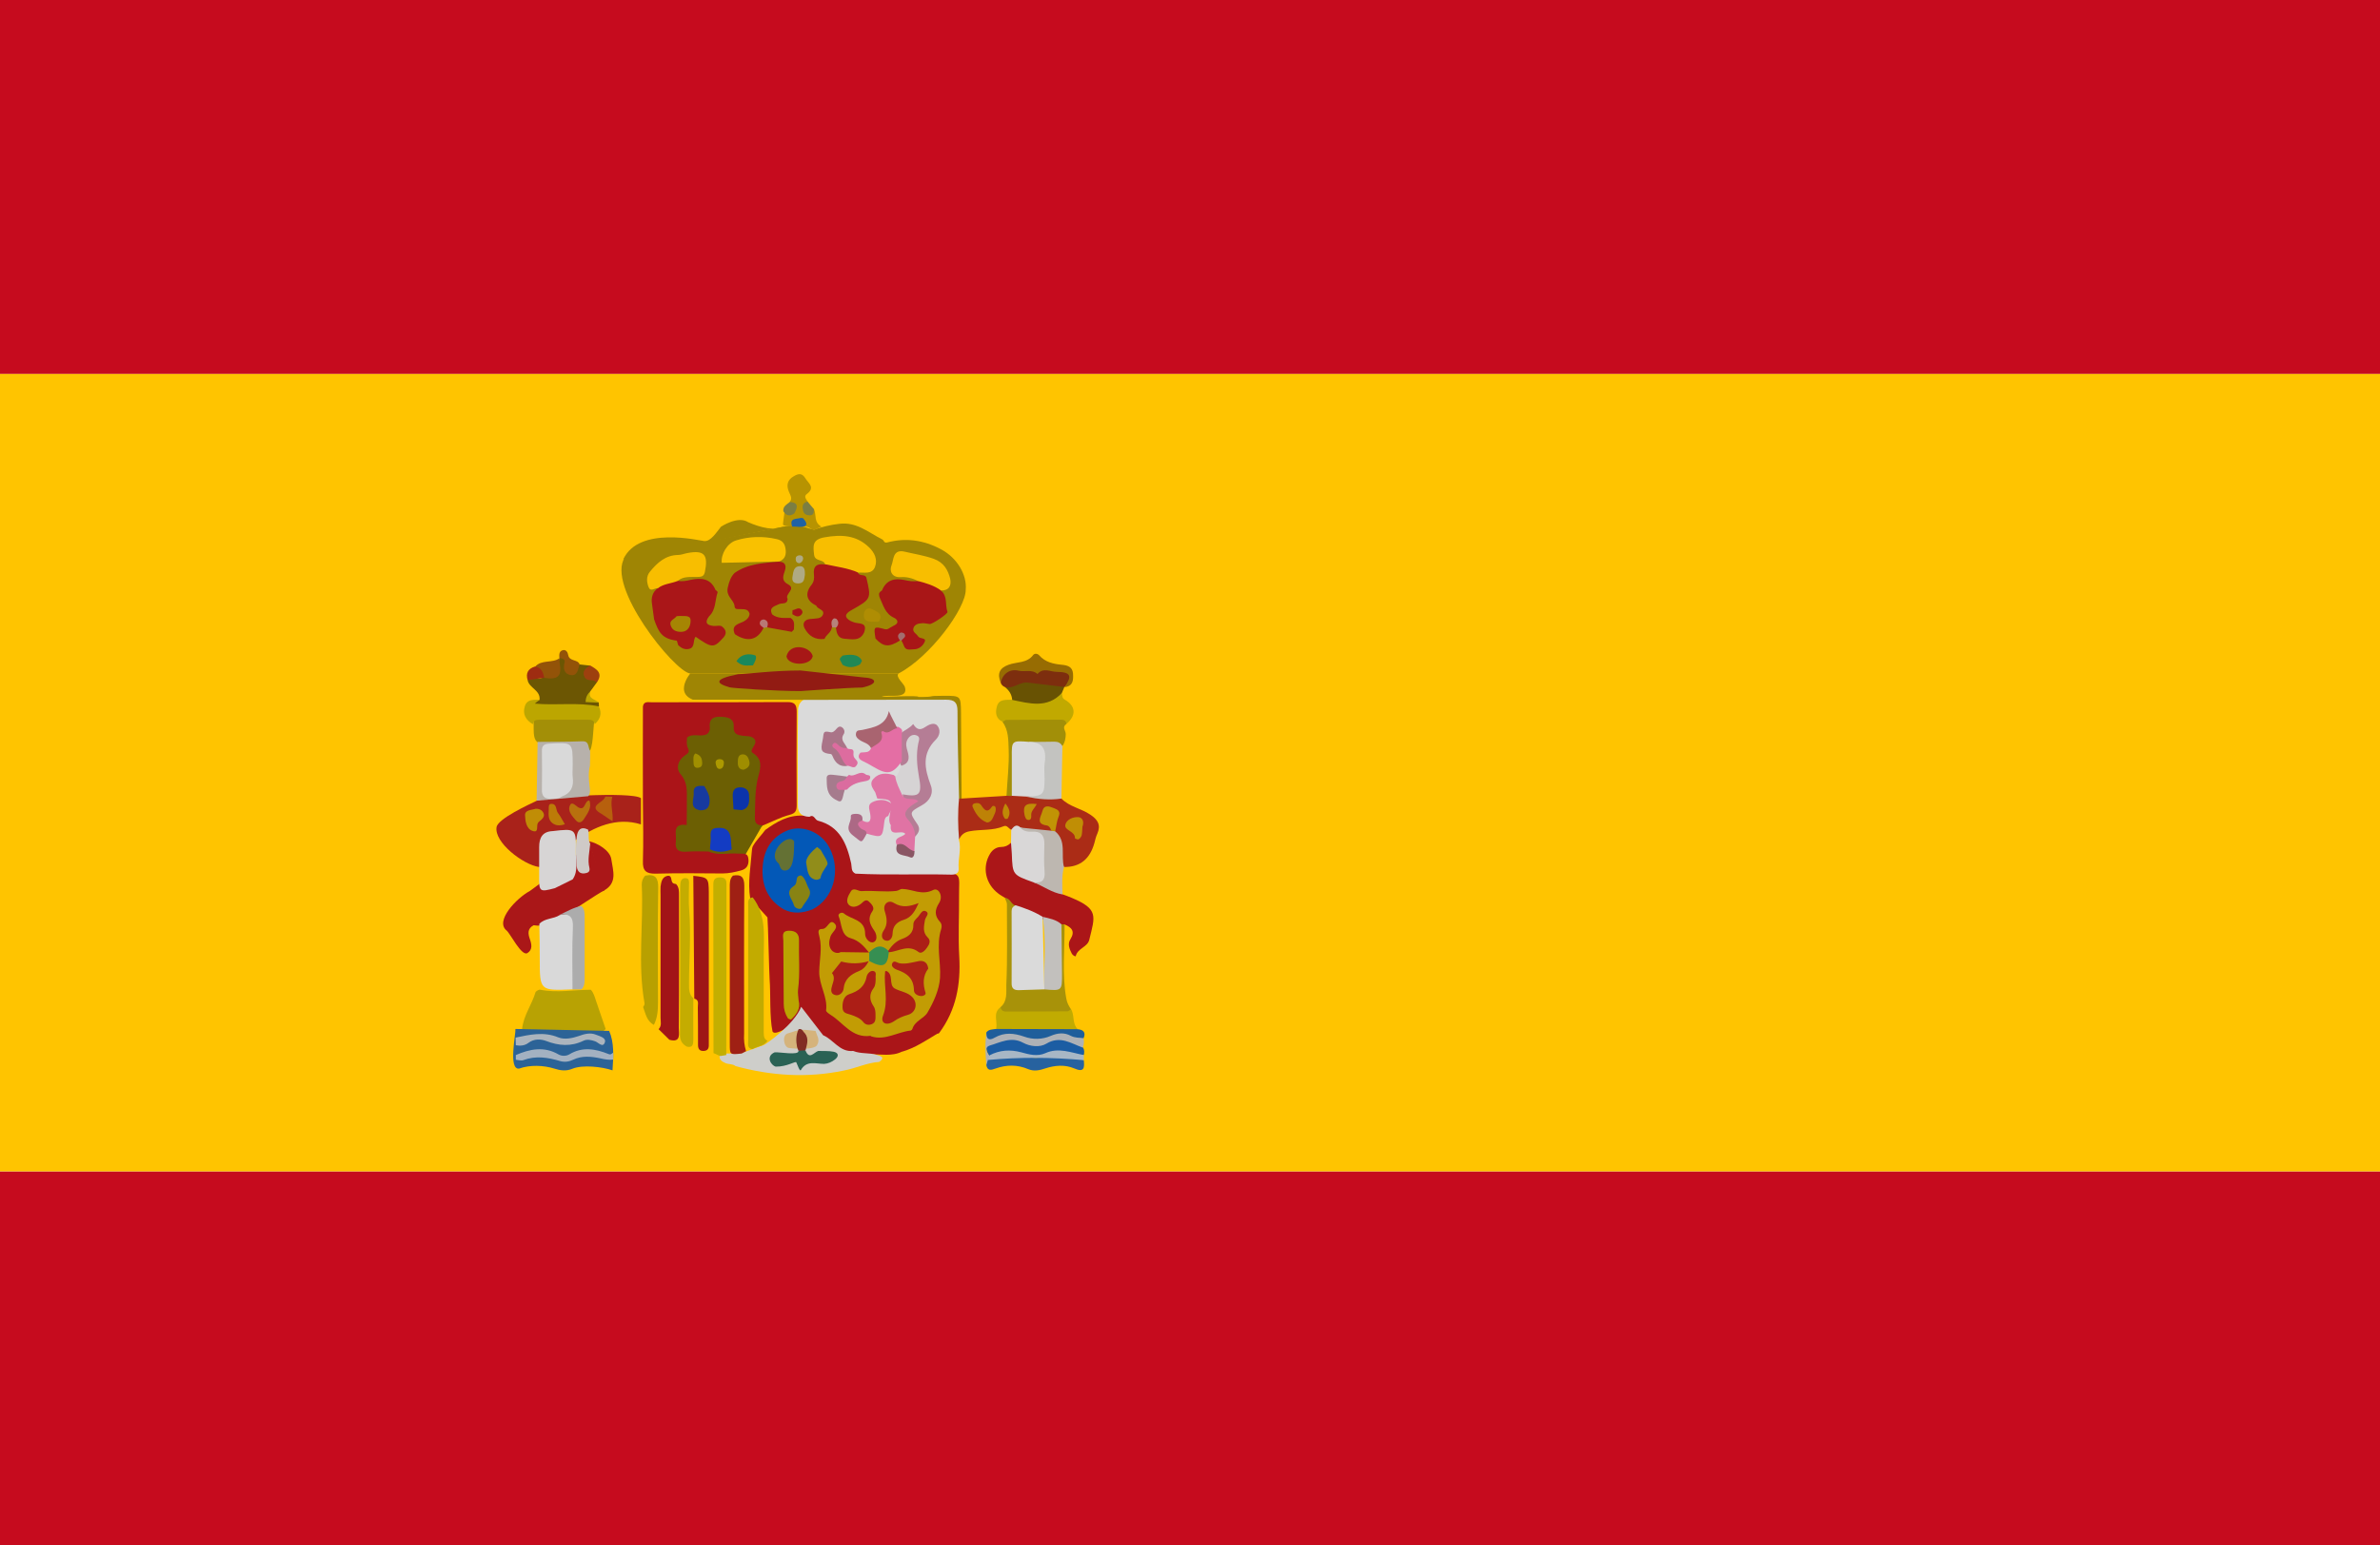 <?xml version="1.0" standalone="no"?><!DOCTYPE svg PUBLIC "-//W3C//DTD SVG 1.1//EN" "http://www.w3.org/Graphics/SVG/1.1/DTD/svg11.dtd"><svg t="1731980215056" class="icon" viewBox="0 0 1577 1024" version="1.1" xmlns="http://www.w3.org/2000/svg" p-id="89118" xmlns:xlink="http://www.w3.org/1999/xlink" width="308.008" height="200"><path d="M-0.376 776.191H1584.772v264.191H-0.376zM-0.376-16.383H1584.772v264.191H-0.376z" fill="#C60B1E" p-id="89119"></path><path d="M-0.246 247.809H1584.902v528.383H-0.246z" fill="#FFC400" p-id="89120"></path><path d="M497.078 595.299c-1.689-10.786 0.39-21.442 1.17-32.098 0-0.78 0.26-1.559 0.52-2.339 2.209-4.028 5.588-7.147 8.317-10.916 7.407-5.328 15.074-9.876 24.821-9.486 1.689 0.13 3.119-0.91 4.808-1.429 15.984 4.288 25.6 14.555 28.719 30.799 0.65 2.989 0.91 6.368 4.548 7.667 16.634 1.429 33.268 0.52 49.901 0.52 18.583 0 15.464 1.429 15.594 15.334 0.13 13.515-0.65 27.03 0.13 40.545 1.04 18.453-2.079 35.477-13.255 50.551-0.26 0.39-0.78 0.52-1.3 0.52-7.537 4.548-14.814 9.486-23.391 11.956l0.13-0.13c-6.887 3.509-14.295 1.559-21.442 1.949-2.859 0.13-5.848 0-8.707 0-9.486 0.65-15.594-5.588-22.352-10.526-0.91-0.65-1.689-1.429-2.339-2.209-2.339-3.379-5.198-6.368-7.667-9.616-2.859-4.548-20.662 11.696-23.391 7.147-2.079-9.616-1.17-25.341-1.949-34.957-0.26-2.859-1.04-37.816-1.429-40.675l-11.436-12.605z" fill="#AA1518" p-id="89121"></path><path d="M566.862 578.925c-3.119-1.429-2.339-4.288-2.859-6.757-2.859-12.865-7.407-24.561-21.962-28.329-2.209-0.52-2.599-4.548-5.718-2.599-4.808-0.13-7.667-2.209-7.667-7.407 0-21.182-0.26-42.364 0.13-63.546 0-1.17 0.39-2.339 0.78-3.509 2.339-4.158 6.238-4.808 10.526-4.938 29.239-0.78 58.478 1.17 87.717 0.65 6.368-0.13 7.277 3.509 7.537 8.837 0.91 19.363 0.39 38.596 0.78 57.958 2.729 9.097 1.949 18.063-0.78 26.9 1.819 6.498-0.65 12.865-0.13 19.363 0.26 2.989-1.819 4.028-4.678 4.028-21.312-0.52-42.494 0.39-63.676-0.65z" fill="#DADADA" p-id="89122"></path><path d="M508.514 415.186z m86.938 31.058c-2.469 2.209 3.509 6.757 4.158 9.097 2.469 8.447-11.046 4.548-15.204 6.238-1.3 0.52 25.341-1.04 24.041 0.26 13.645 0 3.379-0.78 17.024-0.78 11.176 0 11.176 0 11.306 11.566l0.39 56.529c-0.52 0.52-1.17 0.52-1.689 0-0.39-19.233-1.04-38.596-1.04-57.958 0-5.848-2.079-7.537-7.537-7.537-29.239 0.13-148.795 0.13-167.767 0-14.165-5.588 1.819-21.312-1.819-17.414h138.138" fill="#9F8504" p-id="89123"></path><path d="M521.119 348.651c1.559-0.39 3.249-0.52 4.808-0.39 4.808-0.39 8.967 1.819 13.515 2.729 5.458-1.949 11.046-3.249 16.764-3.899 11.436-1.429 19.363 5.848 28.459 10.396 1.04 0.52 1.04 2.599 3.249 1.949 12.345-3.249 24.041-1.559 35.347 4.418 11.046 5.718 17.543 17.154 16.634 26.9 0.13 12.475-23.781 44.703-44.443 55.489H457.183c-10.396-1.3-56.009-57.958-43.144-76.931l107.08-20.662z" fill="#9F8504" p-id="89124"></path><path d="M412.999 370.613c10.396-22.352 50.551-12.345 53.67-12.085 4.288 0.39 8.187-5.978 11.046-9.486 0 0 11.176-7.537 18.063-2.989 7.797 3.379 17.673 6.238 25.471 2.599l-108.25 21.962z" fill="#9F8504" p-id="89125"></path><path d="M670.044 549.816c-1.689-0.65-2.729-3.249-4.938-2.339-7.277 3.119-15.204 1.949-22.742 3.379-3.639 0.65-5.458 2.469-6.887 5.328-0.78-8.967-0.91-18.063 0-27.03h1.689c10.006-0.65 20.013-1.17 29.889-1.819 1.04-0.52 2.209-1.17 3.379-1.3 3.249-0.39 6.498-0.26 9.746 0.39 7.537 2.339 15.724-0.65 23.131 2.729 5.198 5.458 12.995 6.498 19.103 10.656 5.068 3.379 7.147 6.887 4.678 12.605-0.91 1.949-1.429 4.158-1.949 6.238-2.859 10.136-9.097 15.984-20.013 15.854l-35.087-24.691z" fill="#AB2C16" p-id="89126"></path><path d="M704.221 592.7c2.079 0.78 4.158 1.429 6.108 2.339 17.543 7.407 15.334 11.826 11.436 27.68-1.17 4.938-7.667 5.588-8.967 10.786-0.13 0.65-2.079-0.52-2.599-1.559-1.559-3.119-2.989-6.368-0.91-9.616 3.249-5.198 0.78-7.797-3.899-9.746-0.65 0.26-1.3 0.52-2.079 0.52l-12.865-4.288c-5.718-2.339-11.436-4.938-17.154-7.147-3.899-0.78-4.418-5.068-7.407-6.757-1.429-0.91-2.989-1.689-4.288-2.729-8.707-6.498-11.046-17.673-5.458-26.64 1.429-2.339 4.028-4.288 7.147-4.288 2.599 0 4.678-0.91 6.498-2.729l34.437 34.177z" fill="#AB1618" p-id="89127"></path><path d="M400.524 589.971c-4.548 2.079-24.561 16.114-29.109 17.803-4.158 2.209-8.707 3.249-12.865 5.198-1.559 0.78-3.249 0.26-4.938 0.13-4.288 2.209-3.769 5.718-2.469 9.357 1.17 3.379 1.819 6.887-1.689 9.097-3.899 2.339-11.436-13.125-13.775-14.944-7.927-6.238 6.498-21.442 15.464-26.25 11.696-8.317 37.166-29.109 40.025-31.188l9.357 30.799z" fill="#AA1718" p-id="89128"></path><path d="M390.388 557.483c5.198 1.04 13.905 5.978 14.685 11.956 1.04 7.537 4.418 15.724-5.328 20.922l-9.357-32.878z" fill="#AA1718" p-id="89129"></path><path d="M424.825 546.307c-32.878-10.396-59.908 28.329-67.705 28.199-10.526-1.559-29.889-16.374-28.07-26.51 1.04-5.588 21.572-14.944 26.38-17.284 1.819-2.599 63.286-6.368 69.264-1.819V546.307z" fill="#A9221A" p-id="89130"></path><path d="M401.304 681.847c-1.3 1.689-3.249 2.079-5.198 2.209-14.944 0.39-30.019 0.39-44.963 0-1.949 0-3.899-0.52-5.198-2.209 0.91-8.967 6.498-16.114 8.967-24.561 0.91-0.78 2.079-1.689 3.119-1.429 11.176 2.209 22.222 0 33.398 0 1.819 1.559 2.989 5.848 2.989 5.848l6.887 20.142z" fill="#B8A203" p-id="89131"></path><path d="M436.391 681.977c2.209-2.209 1.3-5.068 1.3-7.537v-81.09c0-1.949-0.13-3.899 0-5.848 0.39-2.859 0.91-6.108 4.158-7.017 3.899-1.04 2.339 3.379 4.028 4.678 0.52 0.39 1.3 0.52 2.079 0.65 2.079 2.079 1.949 4.938 1.949 7.537 0 29.239 0.13 58.608-0.13 87.847 0 3.639 1.689 10.006-6.238 7.797l-7.147-7.017z" fill="#A21417" p-id="89132"></path><path d="M545.42 686.005c6.887 2.859 10.916 11.306 19.883 10.396 5.068 2.079 10.526 1.04 15.594 2.599 2.339 0.78 6.108 1.429 1.689 4.678-8.187 0.52-15.594 4.288-23.521 5.718-24.171 5.068-48.212 3.509-71.863-2.989h0.13c-1.949-1.559-4.548-1.04-6.628-1.949-2.339-1.04-4.678-2.339-3.639-5.718 1.17-1.04 10.786-0.52 12.345-0.65 3.119-0.26 13.645-4.678 16.634-5.588 1.3-0.39 20.402-13.775 24.821-25.341l14.555 18.843z" fill="#CECECA" p-id="89133"></path><path d="M703.311 612.453l2.079 0.26c0.13 16.374-1.819 32.748 1.17 49.122 0.52 2.859 1.689 4.808 3.119 7.017-0.78 4.028-4.158 3.639-6.887 3.639-11.176 0.39-22.222 0.39-33.398 0-2.859-0.13-7.277 0.52-6.498-5.068 4.808-3.899 3.769-10.006 3.899-14.685 0.78-17.933 0.39-35.867 0.39-53.67 0-1.3-0.91-2.729-1.429-4.028 3.639-0.13 4.028 4.158 7.017 4.938-0.78 14.944-0.39 29.889-0.39 44.833 0 8.187 0.65 8.707 8.577 8.837 3.639 0.13 7.277-0.13 10.786 0.13 9.486-0.52 9.486-0.65 9.616-10.006v-23.001c0.26-2.989 0-5.848 1.949-8.317z" fill="#A89209" p-id="89134"></path><path d="M427.554 580.225c6.887-1.3 8.707 1.689 8.577 8.317-0.39 25.081-0.26 50.161-0.13 75.242 0 5.328-0.26 10.526-2.729 15.334-4.808-2.469-5.458-7.407-7.147-11.826 0.52-0.78 1.17-1.689 0.91-2.729-4.678-25.99-0.52-52.241-1.819-78.361 0-2.209 0.65-4.288 2.339-5.978z" fill="#B8A000" p-id="89135"></path><path d="M357.51 463.658c0.65-6.368-6.887-7.667-7.927-12.995 3.379-2.079 7.797 0.39 11.046-2.339 9.616 1.17 8.317-6.757 10.006-12.085v-0.13c2.729-1.559 3.899 0 4.808 2.339 2.859 7.537 2.859 7.537 8.447 1.819l7.017 0.78c-1.689 4.158-2.599 7.927 3.639 8.967 0.91 0.13 1.429 1.17 0.91 2.209l-4.288 5.848c-4.678 7.407 2.859 5.588 5.588 7.537l0.13 2.469c-0.78 1.429-1.949 2.209-3.509 1.819-10.526-2.079-21.182-0.65-31.838-1.17-3.119-0.13-6.238 0-8.447-2.469 0.91-2.339 3.379-1.04 4.418-2.599z" fill="#6C5603" p-id="89136"></path><path d="M684.728 584.643c-13.775-4.938-13.775-4.938-14.295-18.843-0.13-2.339-0.39-4.808-0.52-7.147 0-2.989 0.13-5.848 0.13-8.837 1.689-2.079 3.249-4.028 6.108-1.559 3.119 1.3 6.238 2.339 9.746 2.209 4.938-0.26 7.667 2.469 8.187 7.277 0.65 7.407 0.65 14.944 0 22.352-0.65 6.108-4.548 6.368-9.357 4.548z" fill="#D9D7D7" p-id="89137"></path><path d="M670.303 527.464l-3.379-0.13c0.52-10.266 1.819-20.532 1.429-30.669-0.26-6.108 0-12.735-4.028-18.193 0.52-3.769 3.639-3.509 6.108-3.639 10.136-0.39 20.272-0.52 30.409 0 2.729 0.13 6.887-0.26 5.718 4.938-3.119 2.079-0.39 4.418-0.39 6.628 0 2.599-0.52 5.718-2.339 8.057-7.407-0.91-14.685-1.3-22.092-0.78-8.707 0.52-9.097 0.91-9.227 9.876-0.13 5.588 0 11.046 0 16.634-0.26 2.469-0.13 5.198-2.209 7.277z" fill="#A28F08" p-id="89138"></path><path d="M706.56 479.772c-0.13-2.079-1.3-2.859-3.249-2.859-12.215 0-24.301 0-36.516 0.13-0.78 0-1.559 0.91-2.339 1.3-4.678-2.079-5.068-6.108-3.899-10.266 1.429-5.198 6.238-4.158 10.136-4.418 4.418-2.209 8.837 0.65 13.255 0.26 6.887-0.65 13.515-1.04 19.623-4.678 0.39 1.559 0 3.249 1.819 4.288 7.537 4.288 7.927 10.526 1.17 16.244z" fill="#C1A900" p-id="89139"></path><path d="M663.026 667.422c0.26 1.949 1.429 2.859 3.379 2.859 13.645 0 27.29 0 40.935-0.13 0.78 0 1.559-0.91 2.339-1.429 2.469 4.028 0.65 9.486 4.288 13.125-1.429 1.559-3.249 2.079-5.198 2.079-14.555 0.26-29.109 0.52-43.534-0.13-1.949-0.13-3.899-0.39-5.198-2.209 1.17-4.678-2.469-10.396 2.989-14.165z" fill="#C1AB01" p-id="89140"></path><path d="M394.546 474.444c-1.949 5.718-0.91 17.543-3.639 23.131-5.328-4.028-11.436-4.028-17.803-4.158-5.718-0.13-11.696 1.689-17.024-1.689-4.288-2.989-1.17-13.645-3.379-17.154H394.546z" fill="#A38F07" p-id="89141"></path><path d="M355.561 530.583l0.65-38.985c9.876-0.13 19.753 0 29.499-0.39 5.068-0.26 3.639 4.158 5.328 6.368 0 3.249 0 6.628-0.13 9.876-1.17 4.418-0.78 8.967-0.26 13.385 0.26 2.339 0.78 4.678-0.91 6.757l-34.177 2.989z" fill="#B7B1AB" p-id="89142"></path><path d="M394.027 479.902c-0.26-2.469-1.949-2.989-4.158-2.989h-32.618c-2.209 0-3.769 0.52-4.158 2.989-4.678-2.729-7.017-6.628-5.328-11.956 1.559-4.808 5.848-4.158 9.616-4.288l-2.989 2.599c14.295 1.3 28.459-1.04 42.364 1.819 2.339 4.678 0.91 8.577-2.729 11.826z" fill="#BCA600" p-id="89143"></path><path d="M684.728 584.643c5.458 0.78 7.927-1.17 7.407-7.147-0.52-5.978-0.26-12.085-0.13-18.063 0.13-5.718-2.209-8.707-8.057-8.317-2.989 0.13-5.848-0.26-7.927-2.729l20.532 2.079c0.91-0.39 1.819-0.26 2.599 0.39 7.797 6.498 3.639 15.854 5.848 23.651-1.559 5.978-1.17 12.085-0.91 18.193-7.017-1.04-12.865-5.588-19.363-8.057z" fill="#BDB7B0" p-id="89144"></path><path d="M681.999 491.598c5.588 0 11.046 0 16.634-0.13 2.469 0 4.158 0.78 5.328 2.989l-0.65 34.697c-7.797 1.17-15.464 0.39-23.001-1.17 9.486-2.469 10.786-9.486 9.876-17.673-0.13-2.209-0.13-4.288 0-6.498 0.26-4.678-0.26-8.707-6.108-9.486-1.3-0.39-2.209-1.3-2.079-2.729z" fill="#C3C3C0" p-id="89145"></path><path d="M655.489 699.91c-3.249-6.108-2.599-7.667 2.989-10.006 7.017-2.859 13.775-2.989 21.052-0.78 5.328 1.689 11.046 1.429 16.244-0.65 7.407-2.859 17.933 0 21.832 5.718 1.04 1.559 0.91 3.249 0.52 4.938l-62.637 0.78z" fill="#1C5DA3" p-id="89146"></path><path d="M703.571 459.24c-9.746 10.396-21.442 6.887-32.878 4.548-0.26-3.639-2.079-6.368-4.938-8.577 10.136-6.368 21.312-5.848 32.488-4.548 2.729 0.26 5.328 1.949 7.017 4.548l-1.689 4.028z" fill="#685203" p-id="89147"></path><path d="M718.126 702.509c0.52 4.938 0.39 8.447-6.368 5.458-6.108-2.599-12.735-2.079-19.103 0-3.769 1.3-7.537 2.079-11.306 0.52-7.277-3.119-14.555-2.989-21.832-0.39-2.859 1.04-5.198 1.689-5.978-2.339 0.13-1.559-0.39-3.249 1.3-4.418 8.317-2.989 16.764-4.158 25.471-1.3 5.068 1.689 10.136 0.78 14.944-0.65 8.187-2.469 15.594-0.52 22.871 3.119z" fill="#27629F" p-id="89148"></path><path d="M403.643 683.146c3.379 7.667 2.859 16.764 2.209 26.12-6.757-2.339-19.753-3.899-26.64-1.04-4.028 1.689-7.927 1.17-11.956-0.13-7.017-2.209-16.114-2.599-23.261 0-7.407 1.04-2.079-23.391-2.469-26.25l62.117 1.3z" fill="#2C6397" p-id="89149"></path><path d="M680.18 452.222c-5.068 0-9.097 4.548-14.425 2.989-1.429-0.52-2.339-1.689-2.729-2.989-0.26-5.978 2.989-10.526 9.097-9.746 10.006 1.3 19.883-0.52 29.759 1.04 3.119 0.39 6.498 1.04 7.797 4.418 1.559 4.028-2.339 5.198-4.418 7.407v-0.13l-25.081-2.989z" fill="#7D2E0E" p-id="89150"></path><path d="M705.39 455.341c5.198-7.537 4.158-10.006-5.198-10.136-4.158 0-8.967-3.119-12.735 1.429-3.769-3.379-8.447-1.17-12.605-2.209-5.718-1.429-10.526 2.079-11.826 7.927-2.469-6.238-0.52-9.746 5.198-11.826 5.458-2.079 12.215-0.91 16.374-6.498 0.91-1.17 2.729-1.04 3.899 0.13 4.028 4.678 9.616 5.848 15.334 6.368 3.769 0.39 6.757 1.429 7.147 5.718 0.26 4.158 0.26 8.447-5.588 9.097z" fill="#976C02" p-id="89151"></path><path d="M654.579 702.379c-0.39 1.17-0.65 2.209-1.04 3.379-0.52-7.277-1.04-14.425 0.13-21.702 0.39 0.13 0.91 0.65 1.3 0.52 14.165-4.028 28.589 3.769 42.884-0.65 6.887-2.079 13.905-0.26 20.013 3.899 0.65 2.209 0.39 4.288-0.39 6.368-7.797-2.729-14.944-8.187-24.171-2.599-4.288 2.599-10.656 1.949-15.464-0.65-7.927-4.288-15.074-0.13-22.222 1.949-2.989 0.91-2.339 4.158-0.13 6.498 1.17 1.429-0.39 2.079-0.91 2.989z" fill="#AEB1B6" p-id="89152"></path><path d="M406.372 702.119c-2.859 0.39-5.588-0.13-8.447-0.78-6.108-1.3-12.345-1.949-18.193 0.91-2.729 1.3-5.588 1.689-8.447 0.91-8.187-2.469-16.244-3.769-24.561-0.65-1.429 0.52-3.379-0.13-4.938-0.26v-3.119c9.357-4.028 18.713-5.978 28.329-0.39 2.079 1.17 4.938 1.17 7.017 0 8.707-5.328 17.414-3.769 26.12-0.26 1.429 0.65 2.209-0.26 3.119-1.04v4.678z" fill="#A3B1C1" p-id="89153"></path><path d="M544.38 349.041c-1.04 0-3.899 2.079-4.938 2.079-2.339-0.13-2.859-1.949-5.198-2.079-0.65-0.13-3.899 0.26-4.418 0-1.559-0.52-9.616 0-10.916-1.17-0.39-0.52 0.91-7.407 0.78-8.057 0.52-2.729 5.328-4.938 3.509-7.147 2.079-2.339 0.52-4.418-0.39-6.628-1.949-4.418-1.17-8.057 3.249-10.526 2.729-1.559 5.198-2.339 7.407 1.17 2.079 3.509 7.017 6.238 1.17 10.656-2.209 1.559-0.52 3.379 0.52 5.068-0.13 2.079-1.949 4.288 0.26 5.978 1.429 1.17 2.599-0.26 3.899-1.17 1.819 4.288-0.26 8.837 5.068 11.826z" fill="#B79301" p-id="89154"></path><path d="M717.996 687.954c-2.859-0.39-5.718-0.13-8.447-1.559-4.288-2.339-8.707-1.949-13.255 0-5.588 2.469-11.956 2.599-17.673 0.52-6.757-2.339-13.125-2.989-19.493 0.65-4.028 2.339-5.588 0.91-5.588-3.379 1.559-2.209 4.028-1.949 6.238-2.339l53.93 0.13c4.028 0.26 5.978 1.949 4.288 5.978z" fill="#1F5E9B" p-id="89155"></path><path d="M341.656 687.565c9.357-1.949 18.583-4.158 28.329-0.13 3.899 1.559 8.967 0.65 13.515-0.91 3.509-1.3 7.537-2.469 11.306-0.91 2.599 1.04 7.017 2.079 5.978 5.068-1.3 3.899-4.288 0.13-6.368-0.65-2.599-0.91-5.458-1.559-7.797-0.39-8.317 4.028-16.374 3.379-24.821 0.13-3.509-1.3-7.927-1.559-11.696 1.3-2.339 1.819-5.328 2.079-8.317 1.559l-0.13-5.068z" fill="#ABB4BD" p-id="89156"></path><path d="M654.579 702.379l1.17-3.119c6.757-3.509 13.645-3.899 20.922-1.949 5.198 1.429 10.656 2.989 16.114 0.52 8.577-3.899 17.024-0.26 25.341 1.3v3.379c-21.182-1.949-42.364-2.079-63.546-0.13z" fill="#A8B7C5" p-id="89157"></path><path d="M398.315 539.16c-7.407-4.158-1.949-6.368 1.17-8.967 0.65-0.52 1.17-1.559 1.689-2.339l4.548 0.13c-1.559 5.458 0.78 10.786 0.13 16.244l-7.537-5.068z" fill="#B7600D" p-id="89158"></path><path d="M389.608 549.686c1.04 3.119-0.26 6.498 1.429 9.486v0.13c-0.39 5.198-1.819 10.396-0.52 15.594 0.78 3.119-1.429 3.639-3.639 3.899-3.509 0.13-4.548-2.469-4.808-5.198-0.52-6.498-0.78-12.995 0.13-19.363 0.52-4.028 2.469-6.887 7.407-4.548z" fill="#CFCAC7" p-id="89159"></path><path d="M370.635 436.238c0 1.17 0 2.339 0.26 3.509 1.429 8.317-1.17 10.786-10.136 9.486-2.729-1.949-4.418-4.808-6.238-7.407 4.288-4.938 11.306-2.209 16.114-5.588z m13.385 3.899c-1.04 3.249-1.3 8.057-6.108 7.147-3.769-0.65-4.938-4.028-3.899-7.927 0.78-2.729-1.429-2.989-3.379-3.379-0.13-2.209-0.26-4.678 2.599-5.198 1.949-0.26 2.989 1.559 3.249 3.249 0.78 4.418 6.238 2.729 7.537 6.108z" fill="#935308" p-id="89160"></path><path d="M349.583 450.663c-1.3-4.548 0.26-7.537 4.808-8.967 4.418 0.52 5.458 3.899 6.238 7.407l-11.046 1.559z" fill="#9E2C11" p-id="89161"></path><path d="M395.456 452.222c-0.78-0.52-1.559-1.17-2.339-1.3-2.469-0.39-5.328 0.13-6.238-3.379-0.91-3.639 1.819-4.938 4.028-6.628 4.678 2.599 8.837 5.198 4.548 11.306z" fill="#9D400E" p-id="89162"></path><path d="M539.312 337.345c-0.13 1.949 0.13 4.028-2.729 4.158-2.079 0-3.899-0.78-4.418-2.989-0.65-2.729-0.78-5.328 2.989-6.108 1.429 1.689 2.729 3.379 4.158 4.938z m-15.984-4.678c6.368 0.39 4.938 3.899 2.989 7.537-2.989 2.209-5.328 1.559-7.277-1.429-0.39-3.249 2.209-4.418 4.288-6.108z" fill="#7B7E43" p-id="89163"></path><path d="M396.755 465.607c-2.859-0.13-5.718-0.26-8.707-0.39 0-3.119 1.17-5.328 3.119-7.017-1.819 5.068 3.509 5.068 5.588 7.407z" fill="#BCA600" p-id="89164"></path><path d="M575.829 631.166c-3.379-4.028-6.368-7.797-12.215-9.486-6.498-1.819-5.718-9.357-7.927-14.555-0.65-1.559 1.949-3.119 3.509-1.819 4.938 4.158 14.165 3.899 14.035 13.645 0 2.859 2.989 6.368 5.588 5.328 2.859-1.04 2.079-5.328 0.52-7.537-3.119-4.418-4.678-8.187-1.17-13.125 1.559-2.209-0.78-4.678-2.469-6.238-1.949-1.819-3.509 0-4.938 1.3-2.729 2.339-6.238 3.119-8.447 0.78-2.209-2.469-0.13-6.238 1.429-8.707 1.819-3.119 5.068 0 7.277-0.26 7.667-0.52 15.334 0.78 22.871-0.13 1.429-0.13 2.729-1.429 4.028-1.3 6.757 0.13 12.865 4.548 20.532 0.65 3.379-1.689 6.757 4.028 3.769 8.707-2.859 4.418-3.119 8.317 0.52 12.345 1.3 1.3 1.429 3.249 0.91 4.808-3.509 10.786-0.13 21.702-0.78 32.358-0.52 7.927-4.288 16.244-8.447 23.261-2.339 3.769-8.317 5.328-9.876 10.656-0.13 0.39-0.65 0.91-1.04 1.04-8.837 0.91-16.894 6.757-26.12 3.899-0.26 0-0.39-0.39-0.65-0.39-12.215 1.689-17.933-8.707-26.38-13.905-1.17-0.78-3.119-2.079-2.989-2.989 1.17-8.967-4.678-16.504-4.548-25.73 0.13-7.667 2.079-15.594 0.13-23.001-0.91-3.509-1.17-5.198 1.949-5.198 3.639 0 4.678-7.017 8.057-3.639 3.119 2.989-1.819 5.718-2.729 8.707-0.91 2.989-1.429 6.238 0.78 8.967 1.559 1.949 4.548 2.339 5.978 1.3l18.843 0.26m-22.222 14.814z" fill="#C29C04" p-id="89165"></path><path d="M519.3 602.576c-10.266-5.978-14.425-15.334-14.035-26.64 0.39-10.916 4.418-20.013 15.204-25.081 10.266-4.938 23.651 0.13 29.239 11.046 7.797 15.204 2.469 33.657-11.306 40.675-6.368 2.469-12.735 3.249-19.103 0z" fill="#0358B7" p-id="89166"></path><path d="M492.79 568.269c-18.843 0-49.901 0.91-49.641-4.548 0.39-4.158 2.599-74.982 9.876-85.248 3.899-6.108 45.223-5.068 50.421 1.3 2.989 3.769 17.024 51.721 0.91 68.484l-11.566 20.013z" fill="#6C5F03" p-id="89167"></path><path d="M508.514 689.644c-2.339 3.769-6.628 3.639-10.006 5.588-3.639-0.65-2.729-3.509-2.729-5.718v-89.277c0-2.339-0.65-5.068 2.989-5.588 9.227 11.956 7.277 25.86 7.277 39.505v49.252c0.13 2.469-0.26 4.938 2.469 6.238z" fill="#C2AB00" p-id="89168"></path><path d="M522.029 674.699c-1.819-2.859-2.729-5.978-2.729-9.486 0-13.905-0.26-27.94-0.26-41.844 0-2.729-1.559-6.628 3.899-6.628 4.678 0 6.628 2.339 6.498 6.628-0.26 10.786 0.78 21.572-0.65 32.488-0.26 2.339 0.26 4.678 0.39 7.147 1.429 5.458-1.429 9.227-5.068 12.605-0.78-0.13-1.559-0.39-2.079-0.91z" fill="#BAA401" p-id="89169"></path><path d="M597.531 507.712c-0.91-0.91-1.17-1.949-1.3-3.119-0.26-6.238-1.819-12.475 0.52-18.713 2.729-2.079 6.108-3.379 8.317-6.108 2.079 3.249 4.158 4.678 8.057 1.949 2.079-1.429 5.848-3.379 7.927-0.91 2.339 2.729 1.689 6.628-0.91 9.227-9.486 9.357-7.537 19.363-3.379 30.409 1.949 5.198-0.52 10.136-5.848 13.125-8.447 4.678-8.447 4.678-3.119 12.475 2.339 3.379 0.91 5.848-1.429 8.317-3.249-3.639-4.938-8.057-7.277-12.215-2.989-5.198 2.209-7.407 4.938-10.396-5.588-1.689-5.588-1.689-5.978-5.848l-0.52-18.193z" fill="#B57D95" p-id="89170"></path><path d="M597.661 526.295c1.819 5.198 7.667 1.429 10.786 4.678-2.339 1.559-4.548 2.599-6.368 4.418-2.599 2.729-3.249 4.548-0.39 7.797 2.729 2.989 4.678 6.628 4.678 11.046l-0.52 9.746c-4.808 1.3-7.667-3.249-11.696-4.158-2.209-5.458 3.509-4.678 5.718-7.277-2.469-3.119-10.656 2.859-9.616-5.718-1.429-2.209-1.04-4.678-0.65-6.887 1.689-9.876 1.559-10.136-8.317-10.786-0.39-1.3-0.91-2.729-1.3-4.028-1.689-2.859-4.288-5.718-1.17-9.097 3.769-4.158 8.577-3.769 13.385-2.469 4.158 3.379 5.848 7.667 5.458 12.735z" fill="#E073A4" p-id="89171"></path><path d="M597.531 485.75v18.713c-6.108 8.577-9.486 9.227-18.843 3.639-2.209-1.3-4.548-2.599-7.017-3.769-2.469-1.17-3.769-2.989-1.559-5.588 2.469-0.52 5.718 0.52 7.017-2.859 1.429-3.899 4.678-6.757 6.238-11.046 1.17-3.119 7.537-2.729 11.696-3.249 1.689 0.91 3.379 1.819 2.469 4.158z" fill="#E46EA4" p-id="89172"></path><path d="M561.274 507.452l-0.26 0.13c-4.158 0.52-6.887-1.559-8.707-5.068-0.52-1.04-1.04-2.859-1.819-2.859-6.108-0.65-7.017-2.079-5.458-8.967 1.04-4.548-0.39-6.887 5.328-5.458 1.3 0.26 2.209-0.52 3.119-1.429 1.3-1.3 2.469-3.379 4.678-1.689 1.429 1.17 1.819 3.119 0.78 4.548-2.469 3.899 1.3 6.108 2.339 8.967v11.826z" fill="#AA7488" p-id="89173"></path><path d="M588.564 540.719c-1.949 0.52-2.339 1.949-2.599 3.769-1.3 10.786-1.3 10.786-11.696 7.927-2.469-0.39-4.808-1.559-5.978-3.769-1.3-2.729-2.339-6.108 3.119-4.938 5.198 2.729 5.848-0.39 5.198-4.288-0.39-2.859-2.079-6.108 1.3-7.797 3.249-1.689 7.277-2.079 10.526-0.52 5.978 2.729 0.91 6.368 0.13 9.616z" fill="#E073A4" p-id="89174"></path><path d="M594.542 482.631c-3.249-0.13-5.458 4.548-9.227 1.949-0.65-0.39-1.559 0.26-1.3 1.04 1.949 6.368-3.639 7.407-6.887 10.136-1.429-3.249-4.938-3.639-7.407-5.328-1.559-1.04-3.119-2.469-2.469-4.808 0.52-2.079 2.469-1.559 4.158-1.949 7.537-1.689 15.594-2.859 17.543-12.475 1.689 4.028 3.899 7.667 5.588 11.436z" fill="#A96470" p-id="89175"></path><path d="M559.715 523.436c-0.52 1.689-0.91 3.249-1.3 4.938-0.91 3.249-1.819 3.249-4.938 1.429-5.978-3.379-5.588-8.707-5.718-14.035-0.13-2.859 2.599-2.469 4.288-2.339 3.119 0.26 6.238 0.78 9.227 1.17 0.91 2.079-0.52 3.119-1.819 4.028-2.989 1.819-1.3 3.249 0.26 4.808z" fill="#A67B8D" p-id="89176"></path><path d="M571.41 543.708c-4.028 1.17-3.379 3.249-0.91 5.328 1.3 1.04 3.639 0.91 3.769 3.379-3.899 7.147-2.859 5.848-8.967 1.3-6.238-4.678-1.04-8.577-1.559-12.735-0.13-1.559 1.949-1.689 3.509-1.689 3.119 0 4.678 1.3 4.158 4.418z" fill="#AC6985" p-id="89177"></path><path d="M559.715 523.436c-1.949-0.39-4.808 1.04-5.458-1.949-0.52-2.729 1.819-3.509 4.028-4.028 1.429-0.39 2.339-1.429 2.989-2.859l1.3-1.17c3.639 1.949 7.147-3.509 11.046-0.26 0.91 0.78 3.119 0 2.989 2.079-0.13 1.559-1.689 2.079-3.119 2.339-4.548 0.78-8.967 1.819-12.215 5.588l-1.559 0.26z" fill="#DB6C9F" p-id="89178"></path><path d="M561.274 507.452c-3.899-2.989-4.028-8.837-8.447-11.566-1.17-0.78-1.819-1.689-0.91-2.859 1.04-1.429 2.209-0.65 2.989 0.13 1.819 1.949 3.769 2.859 6.368 2.469 1.04 1.559 4.028-0.26 4.288 2.469 0 1.17-0.26 2.469 0.26 3.509 0.78 1.819 3.639 2.859 1.819 5.458-1.819 2.989-4.158 0.13-6.368 0.39z" fill="#DD6C9F" p-id="89179"></path><path d="M594.282 559.822c5.198-2.469 7.407 3.769 11.696 4.158 0 2.209-0.65 5.328-3.119 4.028-3.509-1.689-10.656-0.52-8.577-8.187z" fill="#8A5664" p-id="89180"></path><path d="M508.254 415.706c-0.52-0.65-0.78-1.819-1.949-1.559-0.65 0.26-0.39 1.17-0.39 1.949-4.028 8.187-10.786 9.616-18.973 4.158-2.599-5.588 1.689-6.628 5.328-8.187 2.209-1.17 4.158-2.599 4.418-5.328-0.91-3.379-3.639-2.989-6.108-3.119-1.689-0.13-3.899 0.65-3.899-2.339-0.78-4.158-5.848-6.238-4.418-12.085 0.91-3.769 1.819-6.757 4.418-9.486 8.837-6.238 19.233-6.628 29.499-7.537 5.328 0.39 4.678 3.899 3.509 7.147-1.17 3.379-1.3 5.848 2.339 7.797 5.978 3.119-2.339 6.498-0.13 9.746-0.26 4.028-3.769 2.469-5.848 3.509-2.729 1.429-6.757 1.949-4.418 6.757 3.639 2.859 7.927 2.339 12.215 2.339 3.119 1.949 2.209 4.938 2.209 7.667l-1.429 1.559-16.374-2.989z" fill="#A91617" p-id="89181"></path><path d="M540.872 401.281c-6.498-2.989-7.797-8.057-3.119-13.775 1.689-2.209 1.819-4.418 1.559-6.757-0.65-5.718 2.079-7.407 7.147-6.757 8.057-1.04 15.854-0.65 22.092 5.588 1.04 2.469 4.288 0.65 5.458 2.989 3.379 14.295 3.379 14.295-10.006 21.832-4.158 2.339-4.808 4.678-0.26 7.147l1.949 0.78c3.249 1.3 9.357-0.39 6.887 6.757-2.859 6.108-8.317 4.418-13.125 4.158-4.158-0.26-5.068-3.639-5.588-7.147-0.26-0.78-0.13-2.209-1.04-2.209-0.78 0-1.04 1.429-1.689 2.079-0.39 3.249-3.769 4.548-4.808 7.407-6.108 0.78-10.396-1.819-13.255-7.147-1.04-2.339-0.91-4.288 1.689-5.588 0.91-0.26 1.819-0.52 2.859-0.52 2.859-0.39 6.498 0.13 7.667-2.859 1.3-3.509-3.639-3.379-4.418-5.978z" fill="#AA1718" p-id="89182"></path><path d="M431.972 399.852c-0.52-3.509 0.26-7.667 4.028-10.136 3.249-4.808 7.797-5.848 13.125-4.808 2.859 0.52 5.588 0 8.447-0.65 6.887-1.429 13.255-1.17 16.504 6.628 0.52 0.52 1.559 1.17 1.429 1.559-1.819 5.328-1.04 11.566-5.588 15.854-3.249 4.158-1.689 6.108 3.119 6.498 1.689 0.13 3.379-0.52 5.068 0.13 3.509 2.599 3.639 5.328 0.52 8.317-5.718 6.238-7.147 6.108-17.673-1.3-2.079 2.339-0.13 7.147-4.418 8.057-2.859 0.65-5.068-0.52-7.147-2.469l-0.91-2.989c-10.006-1.3-12.085-5.588-15.074-14.165l-1.429-10.526z" fill="#AA1618" p-id="89183"></path><path d="M596.361 424.413c-7.407 4.678-11.046 4.288-16.244-1.3-1.3-7.927-1.17-8.187 5.978-6.238 2.339 0.65 3.379-1.04 5.068-1.689 0.52-0.39 1.17-0.65 1.689-0.91 3.379-1.819 1.17-4.158-0.26-4.808-6.238-2.729-7.407-8.707-9.876-13.905-0.13-0.65-0.26-1.3-0.26-2.079 0.26-1.17 1.17-1.689 1.949-2.209 2.859-7.147 8.447-8.317 15.074-6.887 2.859 0.65 5.588 1.04 8.447 0.65 6.368-0.91 12.085 0.26 15.594 6.368 4.548 3.769 2.599 9.486 4.288 14.035 0.39 1.3-10.136 8.317-11.826 8.057-1.689-0.13-3.379-0.65-4.938-0.52-2.469 0.13-5.068 0.65-5.848 3.379-0.65 2.599 2.079 3.509 3.119 5.328 1.17 1.819 5.588 0.78 4.418 3.509-1.04 2.599-3.639 5.068-7.277 5.068-2.469 0-5.458 1.17-6.628-2.599-0.39-1.17-1.04-2.209-1.559-3.249 0-0.39-0.13-1.04-0.39-1.04-0.52 0-0.26 0.65-0.52 1.04z" fill="#A91617" p-id="89184"></path><path d="M572.84 448.974c8.057 0.39 9.486 4.288-1.559 6.628-8.707 0-40.805 2.339-40.805 2.339-17.024 0-45.093-1.949-46.913-2.469-9.227-2.599-10.916-5.458 5.458-8.707 7.537-0.26 23.521-2.469 41.455-2.469l42.364 4.678z" fill="#921B13" p-id="89185"></path><path d="M478.235 372.952c-0.65-5.718 3.639-12.995 9.357-14.814 8.837-2.729 17.933-2.989 27.03-0.91 3.639 0.78 5.328 2.859 5.848 6.238 0.65 3.899-0.13 7.017-4.158 8.577l-38.076 0.91z" fill="#F9C100" p-id="89186"></path><path d="M568.811 379.449c-7.147-3.119-14.685-3.899-22.092-5.588-1.17-3.509-6.628-1.559-7.277-6.108-0.65-5.848-1.429-10.266 6.887-11.696 11.176-1.949 21.052-1.559 29.499 6.628 3.639 3.509 5.848 8.057 3.899 13.125-2.079 4.938-7.017 3.379-10.916 3.639z m54.71 11.826c-4.678-3.379-10.136-4.938-15.594-6.368-3.379-1.819-7.277-2.729-11.046-2.469-6.108 0.39-7.667-4.288-6.108-7.927 1.429-3.379 0.65-10.786 8.577-8.967 6.498 1.559 12.995 2.469 19.493 4.808 6.628 2.469 9.357 7.407 10.786 13.255 0.91 4.418-0.78 7.797-6.108 7.667z m-174.395-6.368c-4.288 1.819-9.227 1.819-13.125 4.808-2.209-0.13-4.938 2.729-6.238-0.65s-1.689-7.147 0.91-10.266c4.808-5.848 10.266-10.916 18.583-11.046 2.079 0 4.158-0.91 6.368-1.3 11.046-2.079 13.775 1.17 11.436 12.605-0.78 3.509-2.989 3.119-5.328 3.249-4.548 0.13-8.967-0.52-12.605 2.599z" fill="#F8BE00" p-id="89187"></path><path d="M533.335 380.749c-0.52 2.599-0.13 5.848-4.548 5.848-3.379 0-4.158-1.949-3.639-4.678 0.52-3.119 0.78-6.757 4.938-6.757 3.249 0 3.249 2.989 3.249 5.588z" fill="#AFAA83" p-id="89188"></path><path d="M538.533 434.809c-1.3 6.628-16.374 6.628-17.414 0.13 2.209-9.357 15.854-6.757 17.414-0.13z" fill="#A71716" p-id="89189"></path><path d="M558.285 440.527c-1.949-4.288-2.859-3.249 0-6.108 4.418-0.78 10.656-1.429 12.865 3.509l-1.3 2.339c-3.769 2.079-7.667 2.599-11.566 0.26z" fill="#208856" p-id="89190"></path><path d="M506.045 416.096c-1.429-1.17-3.509-2.079-2.209-4.548 0.39-0.65 1.689-1.17 2.469-1.04 2.729 0.78 2.729 2.859 2.079 5.068l-2.339 0.52z" fill="#B87875" p-id="89191"></path><path d="M551.398 415.706c-0.52-2.079-1.04-4.288 1.04-5.848 0.39-0.26 1.429 0 1.819 0.26 1.819 1.949 1.429 3.899-0.13 5.718l-2.729-0.13z" fill="#B6827B" p-id="89192"></path><path d="M529.566 373.212c-1.689-0.13-2.339-1.3-2.339-2.859 0-0.65 0.13-1.17 0.52-1.559 0.39-0.39 0.91-0.65 1.559-0.78 1.429-0.13 2.859 0.26 2.859 2.209-0.13 1.429-1.17 2.729-2.599 2.989z" fill="#AFAA83" p-id="89193"></path><path d="M596.361 424.413c-1.429-1.819-2.209-3.769 0.39-5.198 0.52-0.26 1.949 0.13 2.469 0.65 1.689 2.339-1.04 3.119-1.819 4.548h-1.04z" fill="#A26E6E" p-id="89194"></path><path d="M681.999 491.598c10.136 0.26 11.436 6.498 10.136 14.685-0.39 3.119 0 6.238 0 9.357 0 11.046-0.78 11.826-11.826 12.215l-9.876-0.52v-25.341c-0.13-11.306-0.13-11.306 11.566-10.396z" fill="#DADADA" p-id="89195"></path><path d="M699.153 550.856l-2.599-0.39c-0.52-1.689-1.3-3.249-3.119-3.509-7.277-1.04-3.769-5.718-2.859-9.097 1.17-4.938 4.548-3.639 7.797-2.339 2.729 1.04 4.548 2.209 2.989 5.848-1.17 2.859-1.429 6.238-2.209 9.486z" fill="#C19305" p-id="89196"></path><path d="M717.216 547.867c-0.13 1.949-0.13 3.899-0.52 5.718-0.39 1.17-1.17 2.079-2.079 2.599-0.52 0.26-2.469-0.52-2.339-0.78 0.13-4.808-7.277-4.938-6.368-8.967 0.78-3.379 5.198-5.328 8.837-4.938 2.859 0.39 3.639 3.379 2.469 6.368z" fill="#C08E05" p-id="89197"></path><path d="M653.93 545.008c-5.068-1.949-7.537-5.978-9.486-10.396-0.39-0.91 0.13-1.949 1.17-2.209 1.689-0.52 3.509-0.39 4.548 1.17 2.079 3.119 4.028 5.588 7.147 0.91 0.52-0.78 1.949-0.65 2.339 0.52 0.65 2.469-0.78 4.678-1.689 6.757-0.65 1.689-1.949 3.249-4.028 3.249z" fill="#BE8206" p-id="89198"></path><path d="M686.937 532.792c-1.429 2.989-3.899 4.548-3.639 7.537 0.13 1.429-0.13 3.249-2.079 2.989-1.429-0.13-1.949-1.689-2.339-3.249-1.3-6.238 0.65-8.187 8.057-7.277z" fill="#C08D06" p-id="89199"></path><path d="M666.145 532.402c2.989 3.639 3.639 6.757 1.559 10.006-0.13 0.26-1.559 0.39-1.819 0.13-2.339-3.119-1.819-6.108 0.26-10.136z" fill="#C08906" p-id="89200"></path><path d="M692.005 655.596c-5.588 0.13-11.176 0.39-16.634 0.52-3.119 0.13-5.068-0.78-5.068-4.418 0.13-15.984 0-31.968 0-47.952 0-1.949 0.91-3.119 2.599-3.899 6.238 1.949 12.345 4.158 17.933 7.667l1.17 48.082z" fill="#DADADA" p-id="89201"></path><path d="M703.701 645.07c0 11.566 0 11.566-11.696 10.526-0.52-15.984 1.429-32.098-1.17-48.082 4.418 1.04 8.967 1.819 12.475 4.938l0.39 32.618z" fill="#C2C0BD" p-id="89202"></path><path d="M379.342 655.596c-21.702 0.91-21.702 0.91-21.702-20.402 0-7.667-0.13-15.334-0.26-23.001 3.639-3.899 9.357-3.119 13.515-5.848 9.616-1.559 10.786-0.78 10.916 8.577 0.26 10.916 0.13 21.832 0 32.618-0.13 2.859-0.13 5.848-2.469 8.057z" fill="#D9D9D9" p-id="89203"></path><path d="M367.646 588.541c-10.266 2.729-10.526 2.469-10.396-8.577v-18.713c0-6.108 2.209-10.266 8.967-10.526 15.334-1.819 15.594-1.689 15.334 13.645-0.13 6.108 1.819 12.605-2.079 18.323-4.028 2.079-7.927 3.899-11.826 5.848z" fill="#D7D5D5" p-id="89204"></path><path d="M379.342 655.596c0-13.645-0.39-27.29 0.26-40.935 0.39-7.147-2.209-9.486-8.837-8.447 4.678-2.079 9.227-4.938 14.425-5.848 2.209 1.949 2.209 4.678 2.209 7.407v40.415c0 2.729 0 5.328-2.079 7.407h-5.978z" fill="#ACACAC" p-id="89205"></path><path d="M498.897 440.917c-3.769-0.13-6.498 1.17-10.916-2.729 3.119-5.198 8.707-5.198 12.475-3.899 1.559 1.3-0.78 5.328-1.559 6.628z" fill="#1A885C" p-id="89206"></path><path d="M364.917 529.284c-4.288 0.13-5.978-1.819-5.848-6.108 0.13-8.447 0.13-16.894 0-25.341-0.13-3.769 1.429-4.938 5.068-5.068 15.334-0.91 15.334-0.91 15.334 14.295 0 2.599-0.26 5.328 0 7.927 0.91 6.238-1.17 10.656-7.277 12.865-2.209 1.689-4.808 1.429-7.277 1.429z" fill="#D9D9D9" p-id="89207"></path><path d="M354.911 535.911c2.079-0.13 3.899 0.65 4.938 2.339 1.3 2.079 0.26 3.639-1.3 5.068-0.78 0.65-1.559 1.17-2.079 1.949-1.3 1.819 0.91 6.887-3.639 5.328-4.158-1.429-4.808-6.628-4.938-10.526 0-3.509 4.418-3.249 7.017-4.158z" fill="#C08D06" p-id="89208"></path><path d="M390.518 530.453c1.819 4.938-1.3 8.577-3.639 12.345-1.3 2.079-3.379 3.119-5.328 0.78-2.339-2.729-5.328-5.848-4.158-9.357 1.3-3.639 3.639-0.65 5.588 0.65 5.068 2.989 4.028-4.418 7.537-4.418z" fill="#B8700E" p-id="89209"></path><path d="M374.274 546.177c-2.469 0.91-4.808 1.04-6.757 0.13-4.418-1.949-4.158-6.108-3.899-10.006 0-1.429-0.26-3.509 1.559-3.639 4.158-0.13 2.859 4.288 4.678 6.238 1.689 2.209 2.859 4.808 4.418 7.277z" fill="#BC7B08" p-id="89210"></path><path d="M425.995 468.206c0.52-3.639 3.379-2.859 5.588-2.859 30.019 0 60.168 0 90.186-0.13 4.808 0 6.108 1.689 6.108 6.368-0.13 20.662-0.13 41.195 0 61.857 0 3.509-0.52 5.458-4.678 6.498-5.978 1.559-11.566 4.548-17.284 6.887-3.769 0.26-5.848-0.78-5.718-5.198 0.26-9.357-0.13-18.713 2.469-27.94 1.3-4.808 2.729-10.656-3.769-14.685-3.119-1.949 3.119-5.458 1.3-8.837-1.949-2.859-5.068-2.209-7.927-2.599-3.509-0.52-6.368-0.91-6.108-5.978 0.39-6.108-4.808-6.498-9.097-6.628-4.548-0.13-7.407 1.689-6.757 6.887 0.26 1.689-0.39 3.509-1.819 4.548-4.158 2.339-9.227-0.91-13.255 2.339-0.13 2.339-0.52 4.808 0.65 7.147 1.3 2.599-0.13 3.379-2.209 4.808-4.418 3.119-6.108 8.447-2.599 12.475 4.548 5.328 4.028 11.046 4.028 16.894 0 5.588 0 11.046-0.13 16.634-10.006-1.3-6.498 6.108-7.147 10.916-0.78 5.718 2.079 7.147 7.147 6.757 4.808-0.39 9.616-0.13 14.555-0.13 6.498 2.989 13.255 0.78 19.883 1.429 2.729 0.26 6.108-1.04 6.498 3.639 0.39 4.028-1.3 6.628-5.068 7.537-3.899 1.04-7.927 1.949-12.085 1.949-14.814-0.13-29.499-0.26-44.313 0.13-6.238 0.13-8.707-1.819-8.447-8.317 0.39-12.865 0.13-25.6 0-38.466-0.13-21.312 0-42.624 0-63.936z" fill="#AB1418" p-id="89211"></path><path d="M460.042 661.704l-0.65-81.35c9.876 1.04 10.136 1.429 10.266 10.786V692.633c0 2.339-0.91 3.639-3.379 3.769-2.859 0.13-3.769-1.429-3.769-4.028 0-8.187 0-16.504-0.13-24.691-0.13-2.079 1.17-5.068-2.339-5.978z" fill="#9E1616" p-id="89212"></path><path d="M494.349 696.531l-2.859 1.559c-7.927 0.91-7.927 0.91-7.927-6.498v-103.182c0-2.859-0.26-5.848 2.079-8.187 5.588-1.04 7.537 1.04 7.537 6.887-0.26 32.618-0.13 65.236-0.13 97.854-0.26 4.028 0.13 7.797 1.3 11.566z" fill="#9F2014" p-id="89213"></path><path d="M455.104 693.542c-3.119-1.689-4.548-4.028-4.548-7.927 0.26-32.098 0.13-64.196 0.13-96.424 0-1.17 0-2.469 0.13-3.639 0.13-2.209 1.3-3.899 3.639-3.639 2.339 0.13 2.079 2.209 2.079 3.899 0 5.848-0.39 11.696 0.13 17.414 1.3 16.374-0.13 32.618-0.13 48.992 0 3.379 0 6.757 2.859 9.227 0 9.097-0.13 18.323 0 27.42 0 3.249-0.39 5.588-4.288 4.678z" fill="#C4AC00" p-id="89214"></path><path d="M470.438 562.811c0.13-1.689 0.13-3.379 0.39-5.068 0.65-3.379-1.819-8.577 4.028-9.097 6.887-0.65 9.357 2.209 9.616 9.876 0 1.429 0.26 2.859 0.39 4.288-4.808 1.949-9.616 2.339-14.425 0z" fill="#133CC3" p-id="89215"></path><path d="M472.777 697.831c0-36.776-0.13-73.423-0.13-110.199 0-3.249-0.26-6.368 4.678-6.238 4.548 0.13 4.028 3.249 4.028 6.108 0 37.166 0 74.462-0.13 111.628-1.3 0.26-2.729 0.39-4.028 0.65l-4.418-1.949z" fill="#C3AF00" p-id="89216"></path><path d="M533.724 696.141c2.599 6.368 5.588 1.17 8.447 0.26 3.379 0.13 6.887-0.13 10.136 0.52s3.769 2.859 1.04 5.068c-2.079 1.689-4.678 2.859-7.277 2.989-5.458 0-11.566-2.599-15.464 4.158-0.65 1.04-2.339-3.769-2.989-5.198-0.65-0.91-6.108 2.989-13.645 2.859-3.249-0.91-6.757-6.887-0.65-9.486 3.119-0.26 16.114 2.209 15.724-0.91 1.559-1.17 3.119-1.3 4.678-0.26z" fill="#2A6254" p-id="89217"></path><path d="M524.888 348.911c-2.079-5.978 2.989-4.808 5.718-5.718 0.52 0 0.91 0.13 1.429 0.13 3.119 3.379 3.509 5.848-2.209 5.848-1.559-0.13-3.249-0.26-4.938-0.26z" fill="#1F62A4" p-id="89218"></path><path d="M448.346 408.299c0.65 0 1.429-0.13 2.079-0.13 2.729 0.26 7.017-0.78 7.147 2.729 0.13 3.119-1.04 7.667-6.238 7.797-3.119 0-5.848-0.91-6.887-4.158-1.3-3.509 2.469-4.158 3.899-6.238z" fill="#A68503" p-id="89219"></path><path d="M580.247 648.449c-0.13 2.209 0 4.418-1.429 6.368-2.989 3.899-2.729 7.927 0 11.956 1.3 1.949 1.3 4.028 1.3 6.238 0 2.209 0.13 4.548-2.339 5.588-2.209 0.91-4.418 0.52-5.848-1.429-2.079-2.599-5.068-3.639-7.927-4.678-2.339-0.91-5.458-0.78-5.718-4.418-0.26-3.899 0.78-8.057 4.288-9.227 6.238-2.079 10.396-4.938 11.696-11.826 0.26-1.429 2.209-4.288 4.678-3.509 2.209 0.65 0.91 3.249 1.3 4.938z" fill="#AC1E16" p-id="89220"></path><path d="M587.264 643.381c5.068 2.209 1.429 9.097 5.458 11.566 3.899 2.209 8.967 2.469 12.085 6.108 3.509 4.158 1.949 10.006-3.249 11.436-3.249 0.91-6.368 2.209-9.097 4.158-4.938 3.379-9.227 1.429-7.407-3.509 3.899-10.006 0.39-19.623 1.429-29.369-0.13-0.13 0.26-0.13 0.78-0.39z" fill="#AC1D16" p-id="89221"></path><path d="M588.564 629.996c2.339-3.379 5.068-6.368 9.097-7.797 4.288-1.559 7.667-4.028 7.537-9.357-0.13-2.469 1.819-3.899 3.249-5.458 1.429-1.689 2.729-5.068 5.328-3.379 2.339 1.429-0.65 3.769-0.91 5.718-0.65 4.028-1.689 8.057 1.819 11.436 2.209 2.079 1.17 4.548-0.26 6.498-1.3 2.079-3.899 4.678-5.718 3.249-6.887-5.458-13.255-0.39-19.883 0.13l-0.52-0.39 0.26-0.65z" fill="#AC1F16" p-id="89222"></path><path d="M608.706 598.418c-2.209 4.808-4.418 9.357-9.746 11.046-4.548 1.429-7.407 3.899-7.537 9.227 0 2.599-1.819 5.718-5.068 4.418-2.599-1.04-2.339-4.288-0.91-6.368 2.989-4.288 2.209-8.447 0.78-12.995-1.429-4.418 2.209-7.797 5.978-5.458 5.718 3.509 10.656 2.339 16.504 0.13z" fill="#AD2016" p-id="89223"></path><path d="M557.376 637.143c6.238 1.689 12.345 1.559 18.453-0.26l-0.13-0.13c-1.429 2.859-3.509 5.588-6.368 6.628-5.718 2.339-9.746 5.328-10.396 12.085-0.26 2.079-2.859 4.938-5.978 3.769-2.989-1.04-2.209-4.028-1.559-6.238 0.78-2.729 2.079-5.458-0.13-8.187l6.108-7.667z" fill="#AC1F16" p-id="89224"></path><path d="M615.074 641.822c-3.639 4.808-3.639 10.266-1.819 15.984 0.39 1.17-1.04 2.079-2.339 2.209-2.859 0.13-5.328-1.559-5.328-3.769-0.13-7.927-4.678-11.436-11.306-13.645-1.689-0.65-4.028-2.209-3.119-4.158 1.04-2.599 3.249-0.39 4.938-0.13 3.899 0.65 7.537-0.39 11.436-1.17 3.249-0.91 6.887-0.52 7.537 4.678z" fill="#AD2116" p-id="89225"></path><path d="M588.564 629.996c0 0.39 0.13 0.78 0.39 1.04-0.91 9.357-3.899 10.656-13.125 5.718l0.13 0.13v-5.848l-0.13 0.13c3.899-3.899 7.927-5.978 12.735-1.17z" fill="#368F52" p-id="89226"></path><path d="M466.669 520.837c1.559 2.859 3.379 5.458 3.509 9.097 0.13 4.808-1.429 7.147-6.368 7.017-7.537-1.559-3.769-7.407-4.158-11.566-0.39-4.938 3.509-4.808 7.017-4.548z" fill="#173A9F" p-id="89227"></path><path d="M491.49 536.821l-5.458-0.52c-0.13-2.859-0.39-5.718-0.52-8.577-0.13-3.119 0.65-5.848 4.548-5.978 3.379-0.26 6.108 1.819 6.238 4.678 0.13 3.899 0.91 8.967-4.808 10.396z" fill="#0B34AB" p-id="89228"></path><path d="M492.79 510.051c-2.989 0-3.899-2.209-3.899-4.288 0-2.209-0.13-5.328 2.599-5.848 3.119-0.52 4.548 2.079 5.068 4.938 0.52 2.989-1.429 4.288-3.769 5.198z" fill="#9F8D00" p-id="89229"></path><path d="M460.692 499.265c2.599 0.78 4.028 2.209 4.418 4.548 0.26 2.079 0.65 4.548-2.469 4.938-2.599 0.39-3.119-1.689-3.119-3.639 0-1.949-0.52-4.158 1.17-5.848z" fill="#A08F00" p-id="89230"></path><path d="M476.676 503.033c1.689 0 2.989 0.65 2.989 2.339 0 1.819-0.65 4.158-2.859 4.158-1.819 0-2.339-2.079-2.599-3.769-0.26-1.689 0.78-2.599 2.469-2.729z" fill="#AC9900" p-id="89231"></path><path d="M541.392 561.252c1.04 0.91 2.339 1.559 2.729 2.469 1.559 3.119 5.068 7.537 4.028 9.357-1.689 2.859-3.899 5.328-4.548 8.837-0.13 0.52-2.209 1.3-3.119 1.04-5.718-1.17-5.458-7.277-6.238-10.786-0.78-3.379 3.379-7.797 7.147-10.916z" fill="#918D1A" p-id="89232"></path><path d="M530.865 580.095c2.989 1.949 3.509 6.108 5.198 8.967 2.469 4.288-2.599 8.317-4.678 12.345-0.91 1.819-4.808 0.52-5.328-1.559-0.91-4.028-6.368-8.447-0.26-12.605 1.819-1.17 1.819-2.599 2.079-4.288 0.13-1.3 0.52-2.729 2.989-2.859z" fill="#888313" p-id="89233"></path><path d="M526.187 557.483c0 8.317-0.13 19.883-6.498 19.363-3.119-0.26-2.729-3.899-4.028-4.938-7.797-6.628 6.498-20.532 10.526-14.425z" fill="#647134" p-id="89234"></path><path d="M541.262 692.763c-2.209 2.729-11.956 2.469-18.453 1.689-3.639-0.52-4.678-8.447-1.04-9.616 8.707-2.859 8.707-2.859 18.583-1.689 1.3 4.028 3.119 5.718 0.91 9.616z" fill="#D5B37B" p-id="89235"></path><path d="M528.136 693.802c-0.78-4.028-0.78-8.057 1.04-11.826 2.469-0.65 2.859 1.689 4.158 2.729 2.859 3.639 1.3 7.537 0.39 11.306l-4.678 0.26-0.91-2.469z" fill="#822C23" p-id="89236"></path><path d="M593.242 514.729c2.469-1.819 2.599-5.068 4.288-7.407 5.068-1.559 5.068-5.198 3.899-9.227-0.78-2.599-1.559-5.198-0.26-7.797 1.17-2.339 3.249-3.899 5.848-3.119 2.989 0.91 1.949 3.249 1.429 5.458-1.429 7.147-0.91 14.295 0.39 21.572 2.339 12.605 0.65 14.165-11.306 12.085-1.689-3.769-3.639-7.277-4.288-11.566z" fill="#D6D3D4" p-id="89237"></path><path d="M581.027 412.067c-0.78 0-1.429-0.13-2.209-0.13-3.769 0.13-7.017-0.39-6.368-5.328 0.39-3.119 3.119-4.158 5.328-2.989 2.859 1.559 7.927 2.859 4.548 8.317-0.39 0-0.91 0-1.3 0.13z" fill="#AF8D03" p-id="89238"></path><path d="M525.018 406.999c0-0.91 0.13-1.819 0.13-2.729 1.949 0 4.028-2.469 5.978-0.13 0.91 1.04 0.78 2.209-0.26 3.249-2.079 2.079-4.028 0.65-5.848-0.39z" fill="#A91617" p-id="89239"></path></svg>